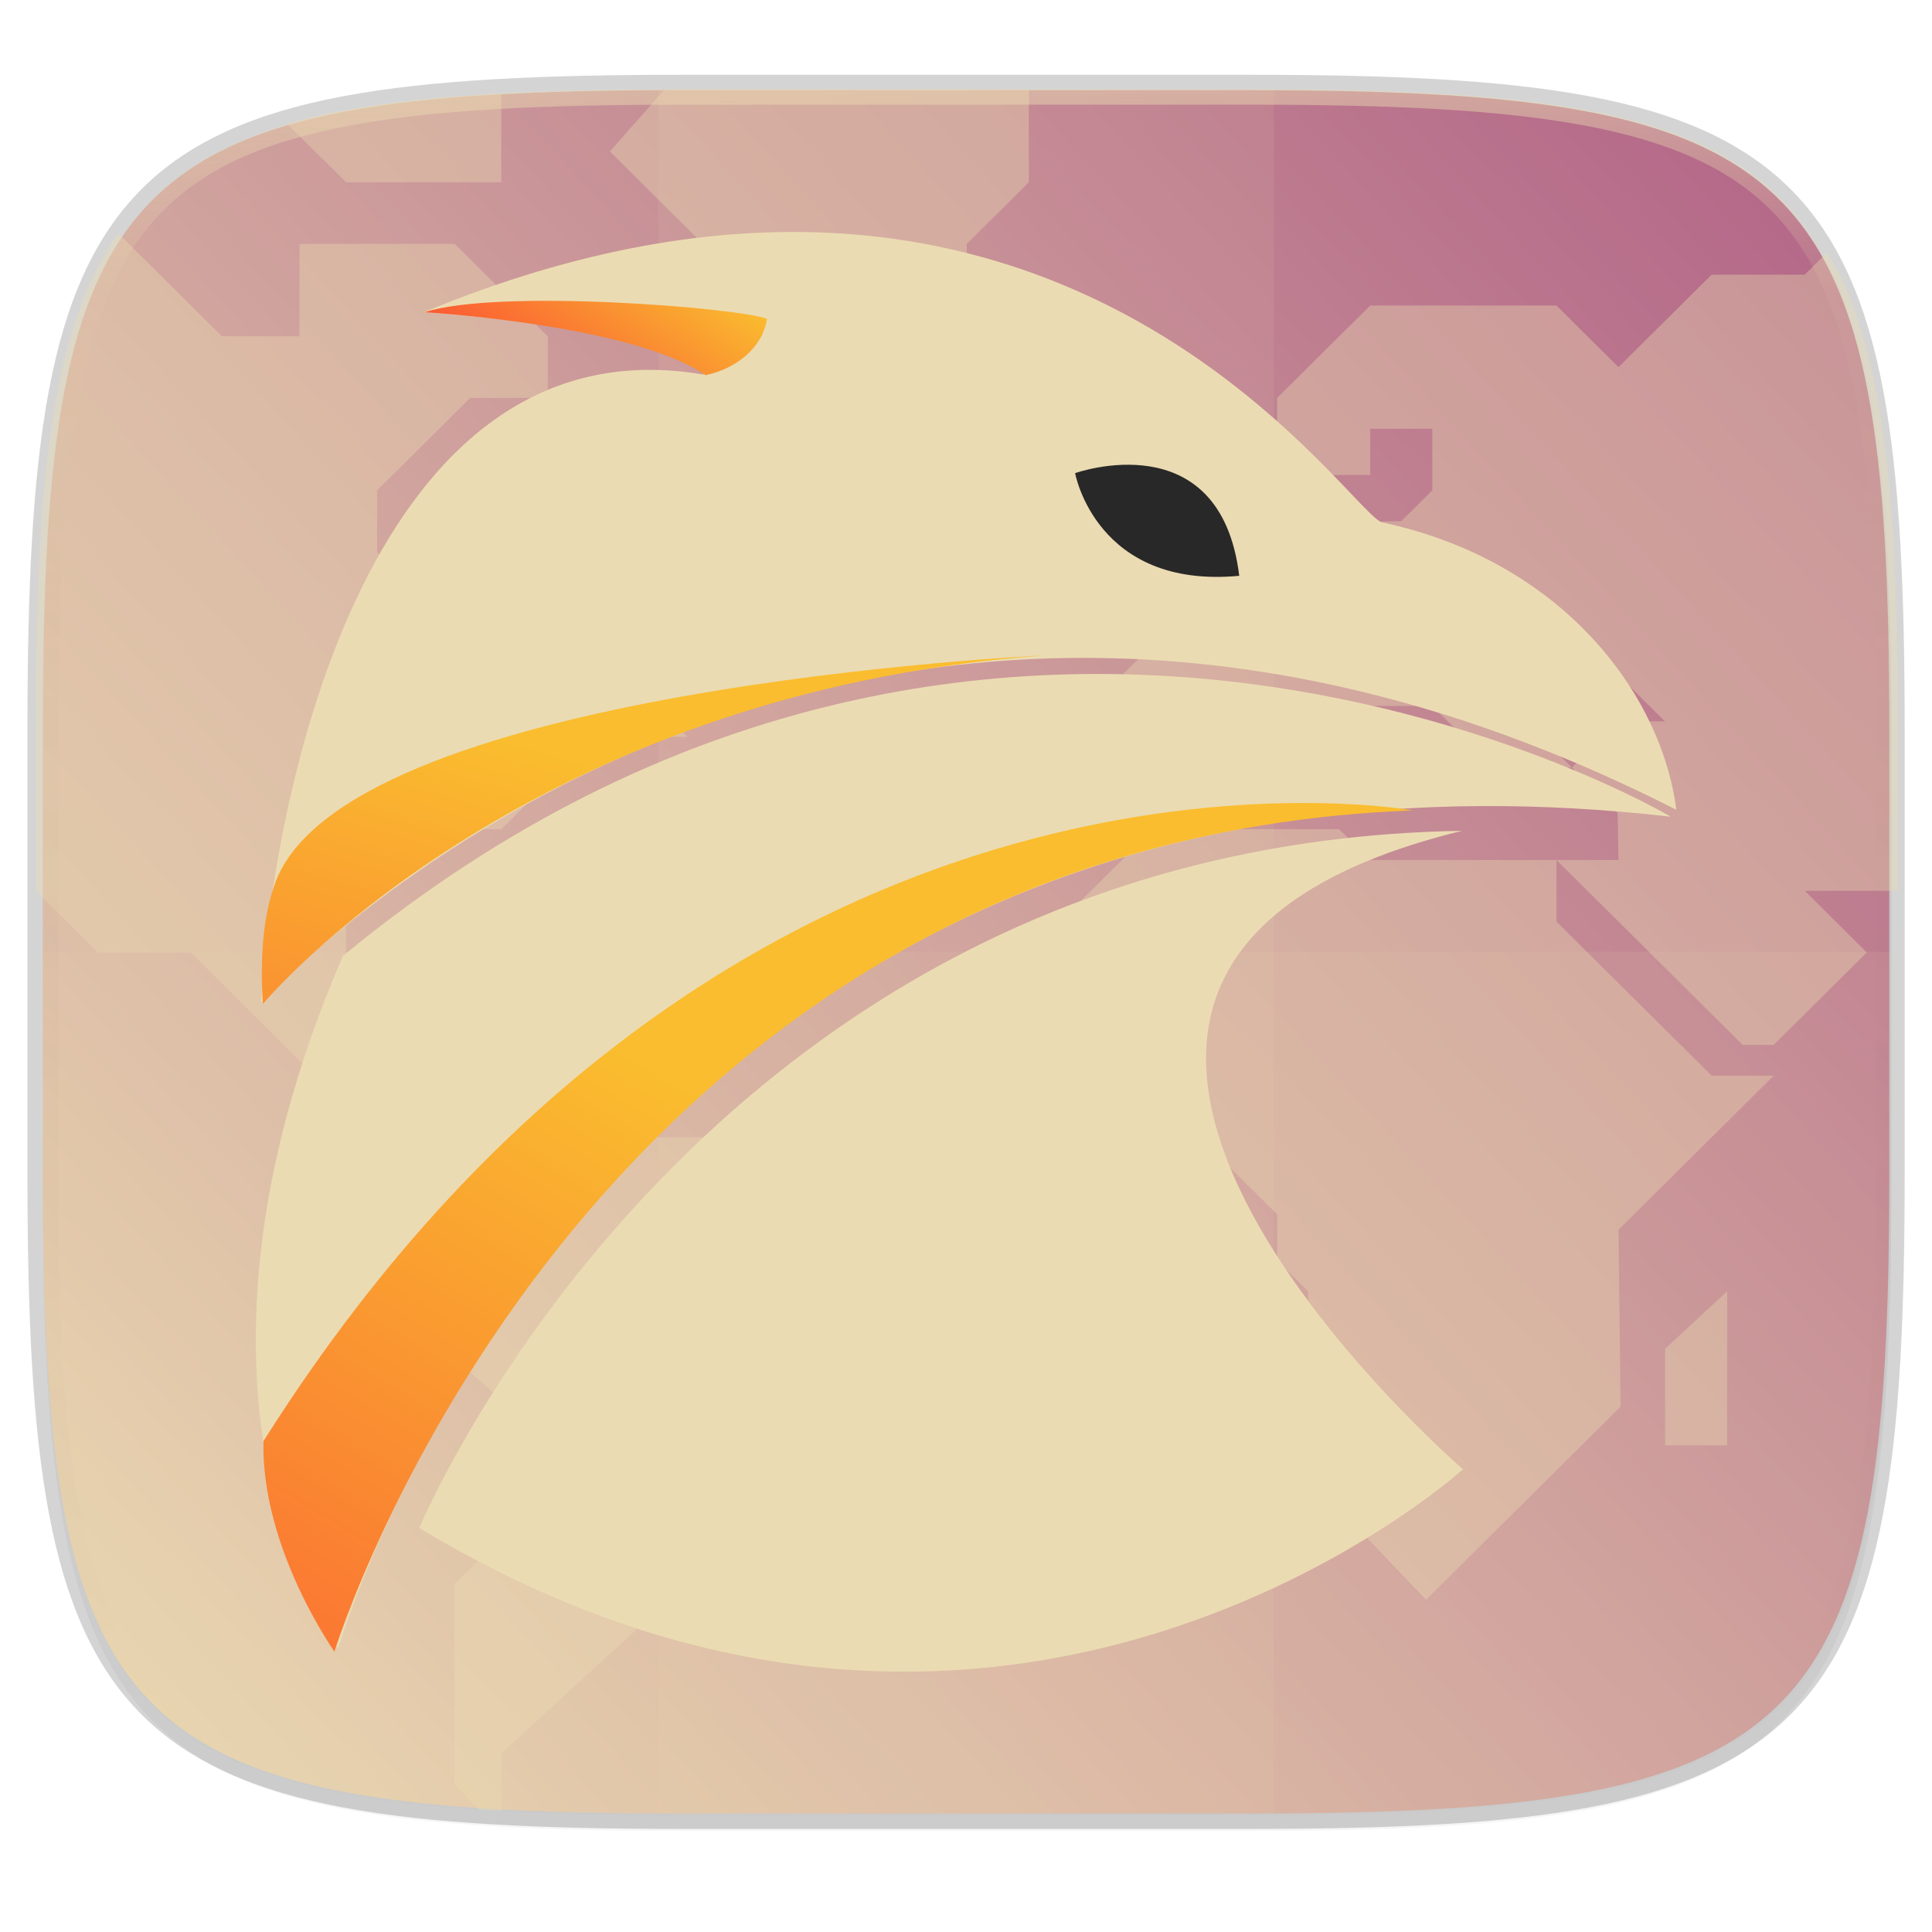 <svg width="256" height="256" viewBox="0 0 67.73 67.73" xmlns="http://www.w3.org/2000/svg">
    <defs>
        <linearGradient id="f" x1="296" x2="296" y1="-212" y2="236" gradientUnits="userSpaceOnUse">
            <stop offset="0" stop-color="#ebdbb2"/>
            <stop offset=".125" stop-color="#ebdbb2" stop-opacity=".098"/>
            <stop offset=".925" stop-opacity="0"/>
            <stop offset="1" stop-opacity="0"/>
        </linearGradient>
        <clipPath id="e">
            <path d="M361.938-212C507.235-212 528-191.287 528-46.125v116.25C528 215.286 507.235 236 361.937 236H214.063C68.766 236 48 215.286 48 70.125v-116.25C48-191.287 68.765-212 214.063-212z" fill="#b16286"/>
        </clipPath>
        <linearGradient id="c" x1="272.604" x2="32.646" y1="46.195" y2="266.94" gradientTransform="matrix(.27 0 0 .27 -7.129 220.56)" gradientUnits="userSpaceOnUse">
            <stop stop-color="#b16286" offset="0"/>
            <stop stop-color="#ebdbb2" offset="1"/>
        </linearGradient>
        <filter id="b" x="-.02" y="-.03" width="1.046" height="1.05" color-interpolation-filters="sRGB">
            <feGaussianBlur stdDeviation="2.32"/>
        </filter>
        <filter id="a" x="-.01" y="-.01" width="1.023" height="1.025" color-interpolation-filters="sRGB">
            <feGaussianBlur stdDeviation="1.16"/>
        </filter>
        <clipPath id="d">
            <path d="M329.938 16C475.235 16 496 36.713 496 181.875v116.25C496 443.286 475.235 464 329.937 464H182.063C36.766 464 16 443.286 16 298.125v-116.25C16 36.713 36.765 16 182.063 16z" fill="#458588"/>
        </clipPath>
        <linearGradient id="g" x1="20.774" x2="40.201" y1="34.175" y2="23.636" gradientTransform="matrix(1.373 0 0 .946 2.626 229.523)" gradientUnits="userSpaceOnUse">
            <stop stop-color="#ebdbb2" offset="0"/>
            <stop stop-color="#ebdbb2" offset="1"/>
        </linearGradient>
        <linearGradient id="h" x1="25.715" x2="11.382" y1="50.334" y2="32.59" gradientTransform="matrix(1.27 0 0 1.023 2.626 229.523)" gradientUnits="userSpaceOnUse">
            <stop stop-color="#ebdbb2" offset="0"/>
            <stop stop-color="#ebdbb2" offset="1"/>
        </linearGradient>
        <linearGradient id="i" x1="36.867" x2="16.495" y1="15.711" y2="24.662" gradientTransform="matrix(1.544 0 0 .841 2.626 229.523)" gradientUnits="userSpaceOnUse">
            <stop stop-color="#ebdbb2" offset="0"/>
            <stop stop-color="#ebdbb2" offset="1"/>
        </linearGradient>
        <linearGradient id="j" x1="16.49" x2="-6.139" y1="39.959" y2="67.829" gradientTransform="matrix(1.326 0 0 .979 2.626 229.523)" gradientUnits="userSpaceOnUse">
            <stop stop-color="#fabd2f" offset="0"/>
            <stop stop-color="#fb4934" offset="1"/>
        </linearGradient>
        <linearGradient id="k" x1="10.298" x2="5.084" y1="22.935" y2="24.525" gradientTransform="matrix(2.447 0 0 .531 2.626 229.523)" gradientUnits="userSpaceOnUse">
            <stop stop-color="#fabd2f" offset="0"/>
            <stop stop-color="#fb4934" offset="1"/>
        </linearGradient>
        <linearGradient id="l" x1="13.559" x2="-5.535" y1="38.663" y2="67.983" gradientTransform="matrix(1.709 0 0 .76 2.626 229.523)" gradientUnits="userSpaceOnUse">
            <stop stop-color="#fabd2f" offset="0"/>
            <stop stop-color="#fb4934" offset="1"/>
        </linearGradient>
    </defs>
    <path transform="matrix(.27 0 0 .27 0 2.199)" d="M162.537 3.568c72.648 0 83.031 10.357 83.031 82.938v58.125c0 72.58-10.383 82.937-83.031 82.937H88.599c-72.648 0-83.031-10.357-83.031-82.937V86.506c0-72.581 10.383-82.938 83.031-82.938z" filter="url(#a)" opacity=".1"/>
    <path transform="matrix(.27 0 0 .27 0 2.199)" d="M162.537 5.568c72.648 0 83.031 10.357 83.031 82.938v58.125c0 72.58-10.383 82.937-83.031 82.937H88.599c-72.648 0-83.031-10.357-83.031-82.937V88.506c0-72.581 10.383-82.938 83.031-82.938z" filter="url(#b)" opacity=".2"/>
    <path d="M43.837 3.161c19.594 0 22.395 2.793 22.395 22.369v15.677c0 19.575-2.8 22.369-22.395 22.369H23.896c-19.594 0-22.394-2.794-22.394-22.37V25.53c0-19.576 2.8-22.369 22.394-22.369z" fill="none" opacity=".2" stroke-linecap="round" stroke-linejoin="round" stroke-width="1.079" stroke="#282828"/>
    <path d="M43.837 232.428c19.594 0 22.395 2.793 22.395 22.369v15.676c0 19.576-2.8 22.37-22.395 22.37H23.896c-19.594 0-22.394-2.794-22.394-22.37v-15.676c0-19.576 2.8-22.37 22.394-22.37z" fill="url(#c)" transform="translate(0 -229.267)"/>
    <path fill="#ebdbb2" opacity=".1" d="M23.078 3.16h21.577v60.415H23.078z"/>
    <path d="M1.502 33.368v7.839c0 19.575 2.8 22.368 22.394 22.368h19.941c19.594 0 22.395-2.793 22.395-22.368v-7.839z" fill="#ebdbb2" opacity=".1"/>
    <g transform="matrix(.136 0 0 .135 -.924 .99)" clip-path="url(#d)" fill="#ebdbb2" opacity=".4">
        <g fill-opacity=".961" fill="#ebdbb2">
            <path d="M130.122 462.57c1.074.07 1.994.193 3.088.257.85.05 2.005.023 2.867.069L136 448.001l52-48v-16.003l24-24V348L224 335.998v-31.997L208 287.998h-32.001L160 272h-39.999L104 288V328l32.108 28.135L136 392 124.002 404v51.997zM199.999 152L188 164h11.998l4 4H208l4-4zM352 208h-48l-28 28v40l20 20h28l12 12v12l8 8v48l30.378 32.108 50.163-50.162L424 312l40-40h-16l-40-40v-16h-48z"/>
            <path d="M496 224v-42.126c0-18.145-.325-34.346-1.176-48.805-.426-7.23-.983-14.022-1.698-20.405-.715-6.384-1.586-12.357-2.64-17.946-1.054-5.589-2.292-10.794-3.736-15.638-1.445-4.845-3.097-9.33-4.982-13.481-1.2-2.643-2.666-4.926-4.062-7.304L472 64h-24l-24 24-15.999-16h-48l-24 24v20h24V104h16v16.003l-8.002 7.997-31.998.54L324 140.002h-15.998V156l-12.002 12.002v23.996h24L336 176h16v8.002l15.998 15.998H376v-8l-15.999-16h16l15.998 16h20L400 180l11.998-11.998H424L435.998 180H424l-12.002 11.998 11.784 11.784.218 12.216h-15.999l48 48H464l8.001-7.997L488 239.998 472 224z"/>
            <path d="M312 132v-12l12-12v24zM436 368v-25.081L452 328v40zM271.999 16H182.06c-1.542 0-2.633.095-4.146.1L164 32l24 24v25.08L216 112H232V96.003l24-24V55.999l15.999-15.998zM252 104h12l12 12h-24zM144 236h-12l-12 12h24z"/>
            <path d="M37.294 53.298c-.208.297-.477.526-.682.827-2.377 3.508-4.495 7.323-6.38 11.474-1.885 4.15-3.537 8.636-4.982 13.48-1.444 4.845-2.682 10.05-3.736 15.64-1.054 5.588-1.925 11.56-2.64 17.945-.715 6.383-1.272 13.176-1.698 20.405C16.325 147.528 16 163.73 16 181.874v42.125l15.999 16h24L96 280v-48l24-24H136l24-24h24l-11.998-12.002 24-27.997-24-24H136v31.997h-15.999L104 136.001v-16l24-24h20.003V80l-24-24H83.999v24H64zM136 17.108c-.838.045-1.963.017-2.79.065-7.236.425-14.038.98-20.428 1.694s-12.37 1.584-17.965 2.636c-4.996.94-9.579 2.086-13.98 3.334l15.164 15.164H136z"/>
        </g>
    </g>
    <path transform="matrix(.135 0 0 .135 -4.971 31.75)" d="M361.938-212C507.235-212 528-191.287 528-46.125v116.25C528 215.286 507.235 236 361.937 236H214.063C68.766 236 48 215.286 48 70.125v-116.25C48-191.287 68.765-212 214.063-212z" clip-path="url(#e)" fill="none" opacity=".5" stroke-linecap="round" stroke-linejoin="round" stroke-width="8" stroke="url(#f)"/>
    <path d="M13.308 288.886s9.548-33.41 46.714-29.162c0 0-23.62-14.022-46.551 4.882-6.772 15.686-.163 24.28-.163 24.28z" fill="url(#g)" transform="translate(-1.45 -231.093)"/>
    <path d="M16.15 284.66s9.963-24.02 36.556-24.441c-20.215 4.924.033 22.383.033 22.383s-15.99 14.488-36.589 2.058z" fill="url(#h)" transform="translate(-1.45 -231.093)"/>
    <path d="M10.604 266.247s19.898-21.888 49.613-6.765c-.53-4.112-4.046-8.755-10.347-10.082-1.393-.663-11.608-16.45-33.562-7.362 6.754.526 9.652 1.472 9.816 2.188-11.68-2.007-15.142 14.615-15.52 22.021z" fill="url(#i)" transform="translate(-1.45 -231.093)"/>
    <path d="M37.69 16.587s5.091-1.824 5.754 3.599c-5.02.473-5.754-3.6-5.754-3.6z" fill="#282828"/>
    <path d="M13.174 288.994s8.704-28.391 37.803-29.49c0 0-23.613-4.308-40.29 22.11-.092 3.737 2.487 7.38 2.487 7.38z" fill="url(#j)" transform="translate(-1.45 -231.093)"/>
    <path d="M16.332 242.04s7.258.423 9.85 2.205c1.081-.223 2-.964 2.156-1.973-.928-.384-9.426-1.076-12.006-.232z" fill="url(#k)" transform="translate(-1.45 -231.093)"/>
    <path d="M10.67 266.285s9.086-10.914 27.43-12.218c0 0-24.972 1.129-27.069 8.18-.582 1.696-.362 4.038-.362 4.038z" fill="url(#l)" transform="translate(-1.45 -231.093)"/>
</svg>
